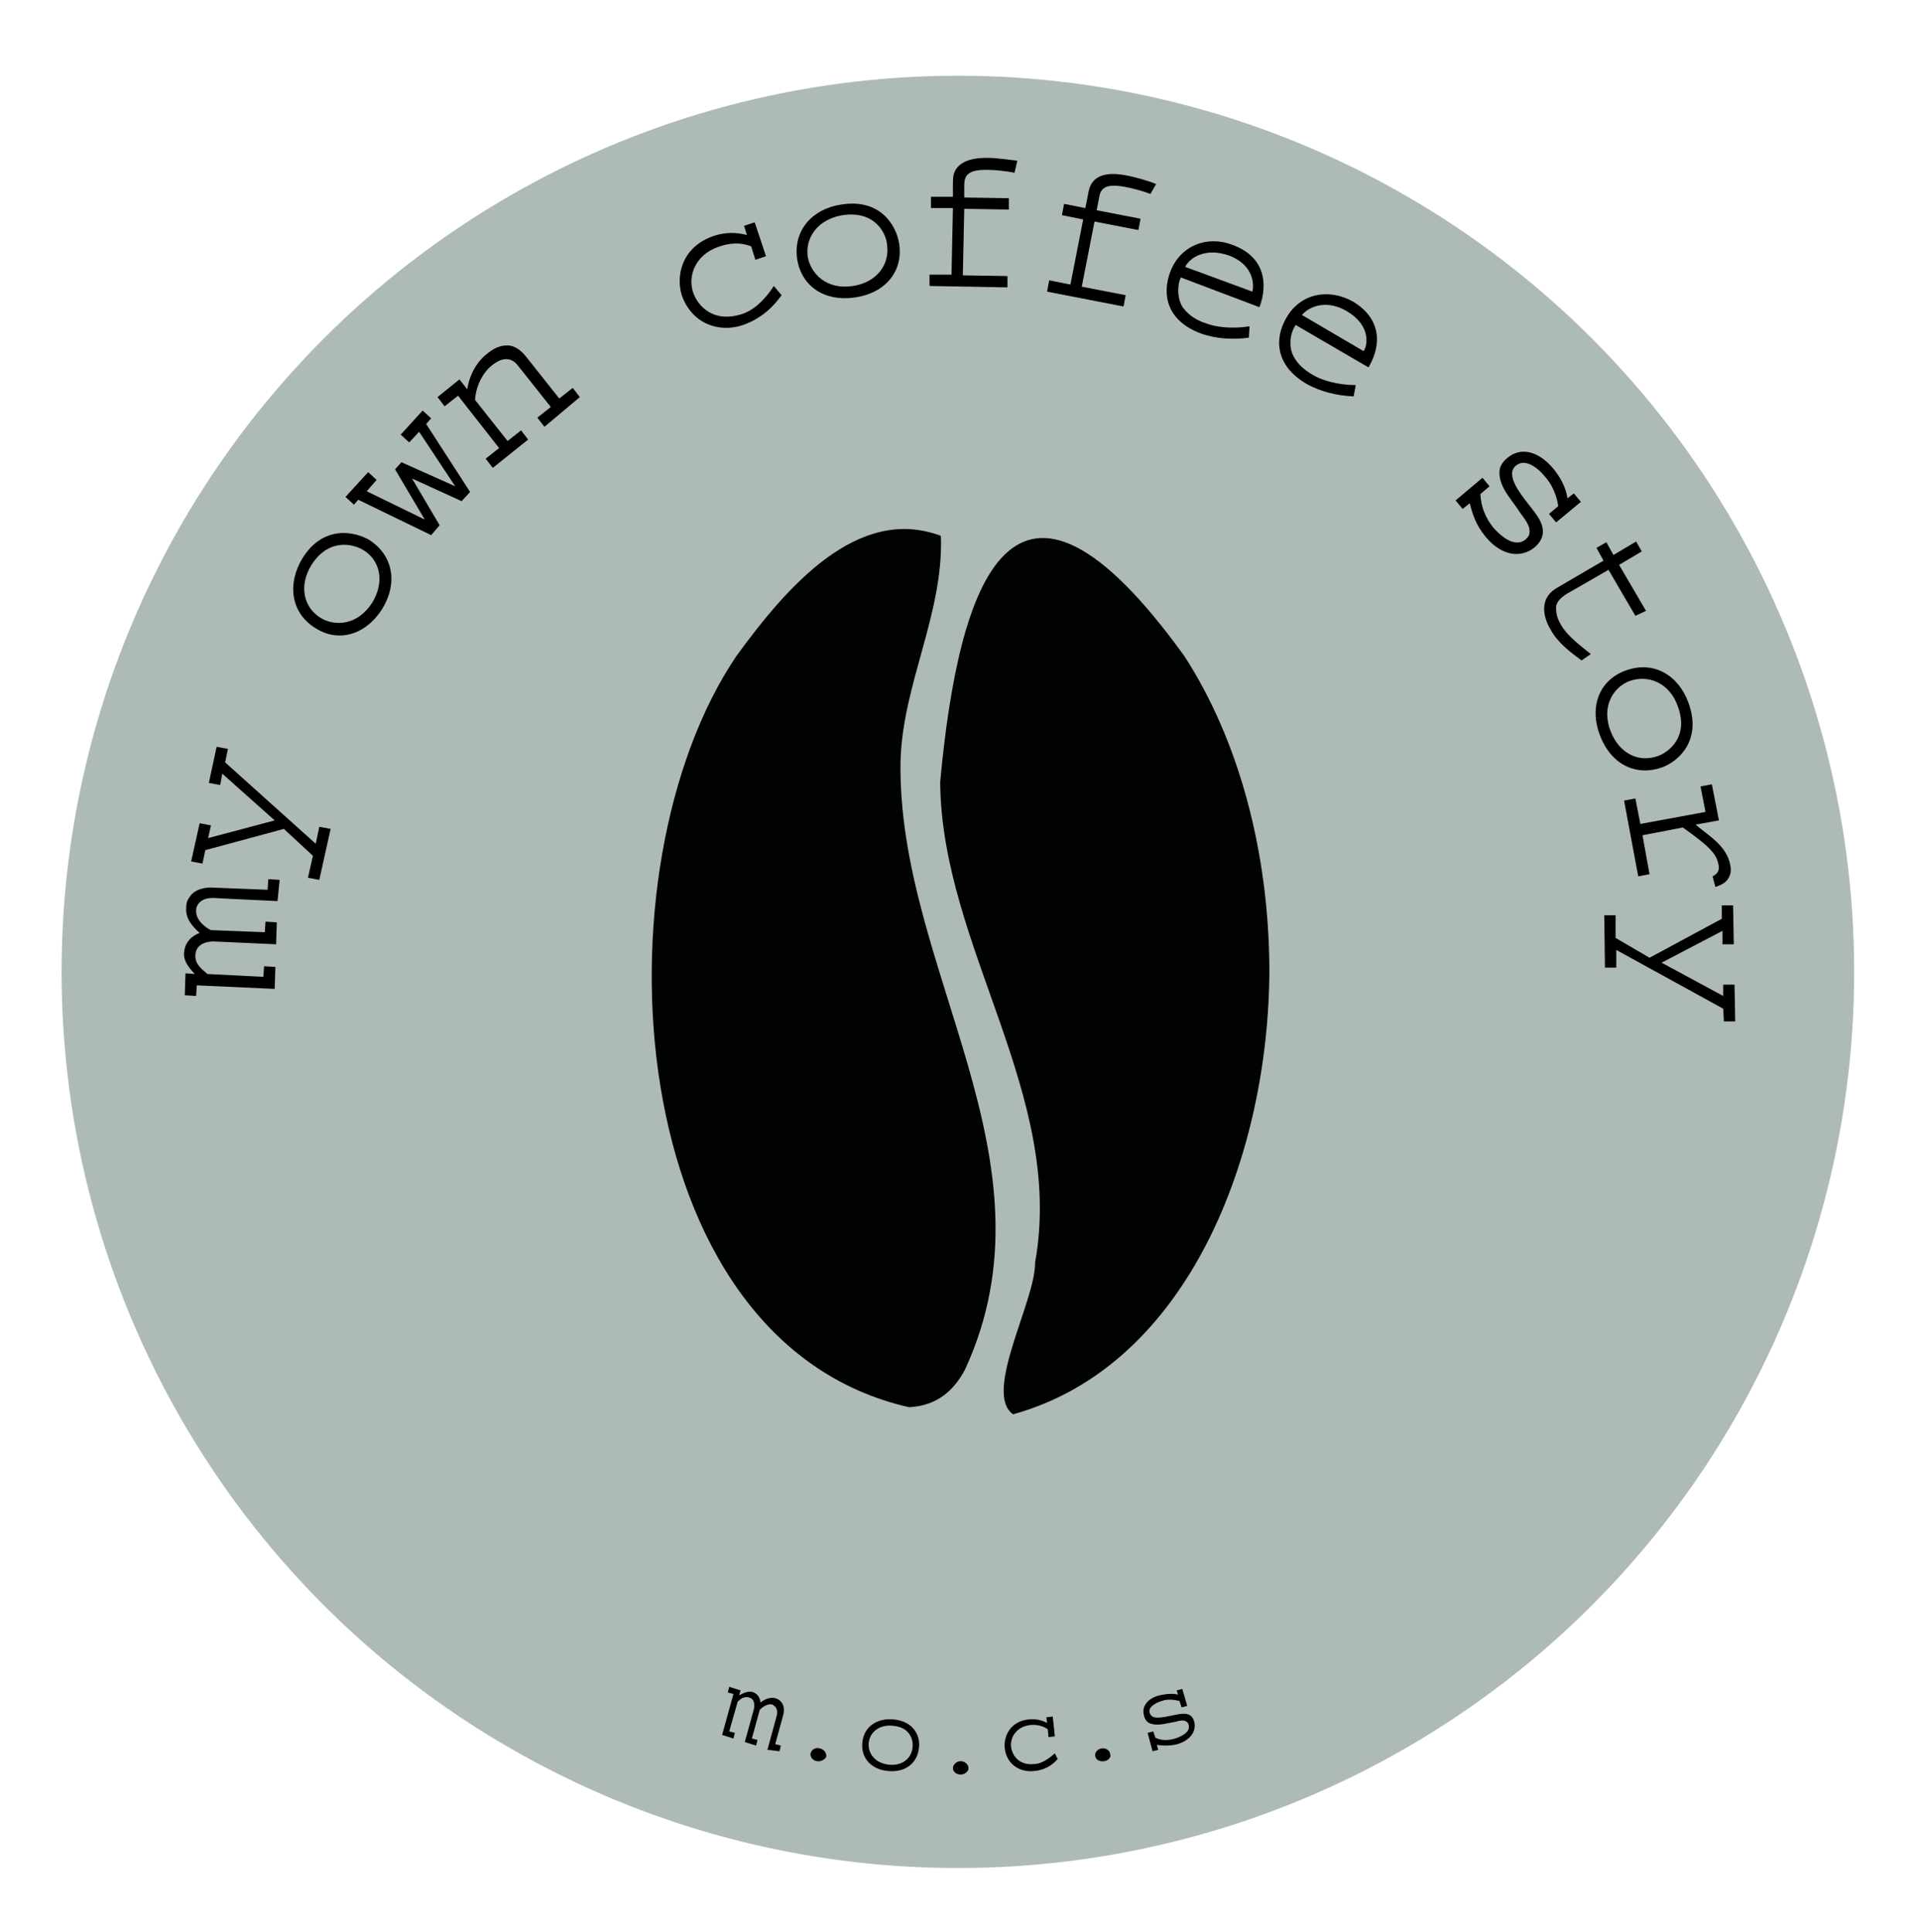 <?xml version="1.0" encoding="UTF-8"?>
<!-- Generator: Adobe Illustrator 27.4.1, SVG Export Plug-In . SVG Version: 6.00 Build 0)  -->
<svg xmlns="http://www.w3.org/2000/svg" xmlns:xlink="http://www.w3.org/1999/xlink" version="1.1" id="Lag_1" x="0px" y="0px" viewBox="0 0 271.2 272.9" style="enable-background:new 0 0 271.2 272.9;" xml:space="preserve">
<style type="text/css">
	.st0{fill:#AEBAB8;}
	.st1{fill:#010202;}
</style>
<circle class="st0" cx="135.3" cy="137.3" r="126.6"></circle>
<g>
	<path d="M39.2,127.3l-8.3-0.4c-1.1-0.1-2.2-0.1-2.9,0.8c-0.2,0.3-0.3,0.6-0.3,0.9c-0.1,1.6,1.8,2.7,2.1,2.8l7.6,0.3l0.1-1.5   l1.6,0.1l-0.1,3.1l-8.8-0.4c-0.3,0-2.5,0-2.6,1.9c-0.1,1.3,0.9,2,1.7,2.7l7.9,0.4l0.1-1.5l1.6,0.1l-0.1,3.1l-11-0.5l-0.1,1.5   l-1.6-0.1l0.1-3.1l1.3,0.1c-0.8-0.9-1.6-1.8-1.5-3c0.1-1.5,1.1-2.4,2.2-2.8c-1-0.9-2-2-1.9-3.5c0-0.6,0.1-1.1,0.5-1.6   c0.7-1.1,2.2-1.4,3.4-1.3l7.6,0.3l0.1-1.5l1.6,0.1L39.2,127.3z"></path>
	<path d="M31.8,107.7l12.8,11.5l0.5-2.4l1.6,0.3l-1.6,7.2l-1.6-0.3l0.7-3.1l-4.1-3.8l-11.1,3l-0.4,1.9l-1.6-0.3l1.2-5.4l1.6,0.3   l-0.4,1.8l9.4-2.5l-7.4-6.6l-0.3,1.6l-1.6-0.3l1.1-5.1l1.6,0.3L31.8,107.7z"></path>
	<path d="M54,86c-2.4,3.8-6.3,4.8-9.5,2.7c-3.5-2.2-3.9-6.3-1.8-9.8c2.9-4.7,7.3-3.9,9.5-2.6C55.4,78.4,56.3,82.2,54,86z M44,79.8   c-1.9,3.1-1,6.1,1.3,7.5c2,1.2,5.2,1.1,7.3-2.2c1.7-2.8,1.2-5.9-1.3-7.4C50,76.9,46.5,75.9,44,79.8z"></path>
	<path d="M60.2,59.9l6.2,9.6l-1.2,1.3l-7-3.2l3.9,6.6l-1.2,1.4l-10.3-5L50,71.3l-1.2-1.1l3.2-3.5l1.2,1.1l-1.4,1.6l8.2,4l-4.2-7.1   l0.9-1l7.6,3.4L59.2,61l-1.4,1.5l-1.2-1.1l3.1-3.4l1.2,1.1L60.2,59.9z"></path>
	<path d="M76.9,60.3l-1-1.3l1.9-1.5l-4.6-5.8c-1.2-1.6-2.7-0.9-3.7-0.1c-1.4,1.1-2.3,3.1-2.4,4.9l4.6,5.8l1.9-1.5l1,1.3l-5,4l-1-1.3   l1.9-1.5l-5.8-7.4l-1.9,1.5l-1-1.3l3.1-2.5l1.1,1.4c0.3-2,1.3-3.9,2.9-5.1c1.1-0.9,2-1.1,2.8-1.1c1.1,0,2.1,0.9,2.7,1.7l4.6,5.8   l1.9-1.5l1,1.3L76.9,60.3z"></path>
	<path d="M105,45.9c-3.5,1.2-7.3-0.2-8.7-4.2c-0.8-2.5-0.2-6.8,4.6-8.4c1.6-0.5,3.1-0.5,4.6-0.1l-0.4-1.3l1.5-0.5l1.6,4.8l-1.5,0.5   l-0.6-1.9c-1.5-0.6-3.1-0.5-4.7,0.1c-3.1,1.1-4.3,4-3.5,6.4c0.6,1.8,2.8,4.5,7.1,3c2.2-0.8,3.8-3.1,4.3-3.9l1.1,1.3   C109.2,43.4,107.5,45,105,45.9z"></path>
	<path d="M120.9,42c-4.5,0.7-7.7-1.6-8.3-5.4c-0.6-4.1,2.2-7.1,6.2-7.7c5.5-0.9,7.8,2.9,8.2,5.5C127.6,38.1,125.3,41.3,120.9,42z    M119,30.4c-3.6,0.6-5.3,3.3-4.9,5.9c0.4,2.3,2.6,4.7,6.4,4.1c3.3-0.5,5.2-3,4.8-5.8C125.2,33,123.6,29.7,119,30.4z"></path>
	<path d="M143.3,24.4c-1-0.2-2.6-0.4-3.7-0.4c-3.3-0.1-3.4,1.1-3.4,2.4l0,1.5l6.3,0.1l0,1.6l-6.3-0.1l-0.2,9.4l6.3,0.1l0,1.6   l-11-0.2l0-1.6l3.1,0l0.2-9.4l-3.1,0l0-1.6l3.1,0l0-1.5c0-0.6,0-1.2,0.1-1.6c0.6-2.4,3.8-2.4,4.8-2.4c1.2,0,3.3,0.3,4.2,0.4   L143.3,24.4z"></path>
	<path d="M162.5,27.4c-1-0.4-2.5-0.8-3.6-1c-3.2-0.6-3.5,0.5-3.7,1.8l-0.3,1.5l6.2,1.2l-0.3,1.6l-6.2-1.2l-1.8,9.2l6.2,1.2l-0.3,1.6   l-10.8-2.1l0.3-1.6l3,0.6l1.8-9.2l-3-0.6l0.3-1.6l3,0.6l0.3-1.5c0.1-0.5,0.2-1.2,0.4-1.6c1-2.3,4.1-1.7,5.2-1.5   c1.1,0.2,3.2,0.8,4.1,1.2L162.5,27.4z"></path>
	<path d="M169.6,47.1c-4.8-1.8-5.5-5.5-4.3-8.7c1.4-3.7,5.2-5.2,8.8-3.8c4.4,1.6,5.1,5.3,3.8,8.8l-11.1-4.2l-0.1,0.2   c-0.5,1.4-0.3,3.2,0.5,4.2c0.8,1,1.9,1.7,3.2,2.1c1.3,0.5,3.6,0.8,6.1,0.4l-0.1,1.6C174.3,48,171.8,47.9,169.6,47.1z M173.6,36.1   c-3.1-1.1-5.4,0.1-6.2,1.6l9.5,3.5C177.1,40.5,177.3,37.5,173.6,36.1z"></path>
	<path d="M184.5,54.2c-4.4-2.6-4.5-6.4-2.8-9.3c2-3.5,6-4.2,9.4-2.3c4,2.4,4.1,6.1,2.2,9.3l-10.3-6l-0.1,0.2   c-0.8,1.3-0.8,3.1-0.2,4.2c0.6,1.2,1.6,2,2.8,2.7c1.2,0.7,3.4,1.4,6,1.4l-0.3,1.6C189,55.9,186.6,55.4,184.5,54.2z M190.3,44   c-2.8-1.7-5.3-0.8-6.4,0.5l8.7,5.1C193.1,49,193.8,46.1,190.3,44z"></path>
	<path d="M209.9,75.9c-1.5-1.8-1.9-3.3-2.3-4.8l-1,0.8l-1-1.2l3.8-3.2l1,1.2l-1.3,1.1c0.1,1.8,0.7,3.3,1.8,4.7   c0.7,0.8,2.9,3.1,4.6,1.7c0.1-0.1,0.5-0.5,0.5-0.7c0.3-1.3-0.8-2.3-1.5-3.4c-1.2-1.8-2.8-3.4-2.7-5.5c0-0.7,0.5-1.4,1.1-1.9   c1.9-1.6,4.4-1,6.5,1.5c1,1.2,1.8,2.7,2,4.2l0.9-0.7l1,1.2l-3.5,2.9l-1-1.2l1.3-1.1c-0.2-1.4-0.8-3-1.9-4.2c-0.8-1-2.7-2.7-4.1-1.5   c-0.4,0.3-0.6,0.9-0.5,1.4c0.2,1.6,2,3.6,3.2,5.2c1.2,1.6,1.8,3.3,0,4.9C214.7,79,212,78.4,209.9,75.9z"></path>
	<path d="M219,88.9c-0.8-1.3-1.9-4.3,1-5.9l6.5-3.8l-1-1.8l1.4-0.8l1,1.8l3.2-1.9l0.8,1.4l-3.2,1.9l3.8,6.5L231,87l-3.8-6.5   l-5.9,3.4c-0.8,0.5-1.6,1.2-1.5,2.1c0,0.9,0.3,1.6,0.7,2.3c1,1.7,3,3.1,4.2,4.1l-1.3,0.9C221.9,92.2,220,90.8,219,88.9z"></path>
	<path d="M226,103.9c-1.6-4.2,0-7.9,3.7-9.2c3.9-1.4,7.4,0.7,8.8,4.6c1.9,5.2-1.3,8.2-3.7,9.1C231.2,109.7,227.6,108.1,226,103.9z    M237,99.8c-1.2-3.4-4.2-4.5-6.8-3.6c-2.2,0.8-4.1,3.5-2.7,7.1c1.2,3.1,3.9,4.5,6.7,3.5C235.6,106.3,238.6,104.2,237,99.8z"></path>
	<path d="M241.9,123.8c0.9-0.4,1-1.1,0.8-1.8c-0.3-1.5-1.5-2.6-5-5.1L232,118l1,5.5l-1.6,0.3l-2-10.7l1.6-0.3l0.7,3.6l9.2-1.7   l-0.7-3.6l1.6-0.3l1,5.1l-3.3,0.6c1.9,1.6,4.4,3,4.9,5.7c0.2,0.9,0,1.7-0.6,2.3c-0.4,0.4-0.9,0.6-1.5,0.8L241.9,123.8z"></path>
	<path d="M243.4,142.5l-15.1-8.3l0,2.5l-1.6,0l-0.1-7.4l1.6,0l0,3.2l4.8,2.8l10.2-5.5l0-1.9l1.6,0l0.1,5.5l-1.6,0l0-1.9l-8.6,4.5   l8.7,4.7l0-1.6l1.6,0l0.1,5.2l-1.6,0L243.4,142.5z"></path>
</g>
<g>
	<path d="M108.4,247.2l1.2-4.4c0.2-0.6,0.3-1.2-0.1-1.7c-0.1-0.1-0.3-0.2-0.4-0.3c-0.8-0.2-1.7,0.6-1.8,0.8l-1.1,4l0.8,0.2l-0.2,0.8   l-1.6-0.5l1.3-4.7c0-0.2,0.3-1.3-0.7-1.6c-0.7-0.2-1.2,0.2-1.6,0.6l-1.2,4.2l0.8,0.2l-0.2,0.8l-1.6-0.5l1.6-5.8l-0.8-0.2l0.2-0.8   l1.6,0.5l-0.2,0.7c0.6-0.3,1.1-0.6,1.8-0.5c0.8,0.2,1.2,0.9,1.2,1.5c0.6-0.4,1.3-0.8,2.1-0.6c0.3,0.1,0.6,0.2,0.8,0.5   c0.5,0.5,0.5,1.3,0.3,2l-1.1,4l0.8,0.2l-0.2,0.8L108.4,247.2z"></path>
	<path d="M115.4,248.8c-0.7-0.1-1-0.7-0.9-1.1c0.1-0.5,0.7-0.9,1.3-0.7c0.6,0.1,1,0.7,0.9,1.2C116.5,248.6,115.9,248.9,115.4,248.8z   "></path>
	<path d="M125.5,250.2c-2.5-0.2-3.9-1.9-3.7-4c0.2-2.3,2.1-3.5,4.4-3.3c3.1,0.3,3.8,2.6,3.6,4C129.6,249,128,250.4,125.5,250.2z    M126.1,243.8c-2-0.2-3.3,1-3.4,2.5c-0.1,1.3,0.8,2.8,2.9,3c1.8,0.2,3.2-0.9,3.3-2.5C129,246,128.7,244,126.1,243.8z"></path>
	<path d="M135.7,250.7c-0.7,0-1.1-0.5-1.1-0.9c0-0.5,0.5-1,1.1-1c0.6,0,1.1,0.5,1.1,1C136.8,250.3,136.2,250.7,135.7,250.7z"></path>
	<path d="M146,250.2c-2,0.2-3.9-1-4.1-3.4c-0.1-1.5,0.8-3.7,3.5-3.9c0.9-0.1,1.7,0.1,2.5,0.5l-0.1-0.8l0.9-0.1l0.3,2.8l-0.9,0.1   l-0.1-1.1c-0.7-0.5-1.6-0.7-2.5-0.6c-1.8,0.2-2.8,1.6-2.7,3c0.1,1,0.9,2.8,3.4,2.5c1.3-0.1,2.4-1.2,2.8-1.5l0.4,0.8   C148.6,249.4,147.5,250.1,146,250.2z"></path>
	<path d="M156,248.8c-0.7,0.1-1.2-0.2-1.3-0.7c-0.1-0.5,0.3-1,0.9-1.1c0.6-0.1,1.2,0.3,1.2,0.8C157,248.2,156.6,248.7,156,248.8z"></path>
	<path d="M166.3,246.4c-1.2,0.3-2.1,0.2-2.9,0.1l0.2,0.7l-0.8,0.2l-0.7-2.6l0.8-0.2l0.3,0.9c0.9,0.4,1.8,0.4,2.8,0.1   c0.6-0.2,2.2-0.8,1.9-1.9c0-0.1-0.1-0.3-0.2-0.4c-0.6-0.5-1.3-0.1-2,0c-1.2,0.2-2.3,0.6-3.4,0.1c-0.4-0.2-0.6-0.6-0.7-1   c-0.4-1.3,0.5-2.5,2.2-2.9c0.9-0.2,1.8-0.3,2.6-0.1l-0.2-0.6l0.8-0.2l0.7,2.4l-0.8,0.2l-0.3-0.9c-0.8-0.2-1.7-0.3-2.5,0   c-0.7,0.2-2,0.8-1.7,1.7c0.1,0.3,0.3,0.5,0.6,0.6c0.8,0.2,2.2-0.2,3.3-0.4c1.1-0.2,2.1-0.2,2.4,1.1   C169,244.7,168,245.9,166.3,246.4z"></path>
</g>
<g>
	<path class="st1" d="M167.3,92.7C143,59,135.4,82.2,132.8,110.5c0.2,23.3,17.7,44.1,13.4,67.9c0.1,5.3-7.4,18.4-3.1,21.4   c24.9-6.9,36.2-36.9,36.2-63C179.2,120.3,175,104.6,167.3,92.7z"></path>
	<path class="st1" d="M128.4,198.8c3.9-0.2,6.3-2.3,7.9-5.3c13.7-29.7-9.6-56.5-9.1-86c0.3-10.9,6.1-20.8,5.7-31.8   c-11.7-4.4-21.7,7.1-28.9,17C83.8,122.6,87.5,189.5,128.4,198.8z"></path>
</g>
</svg>
